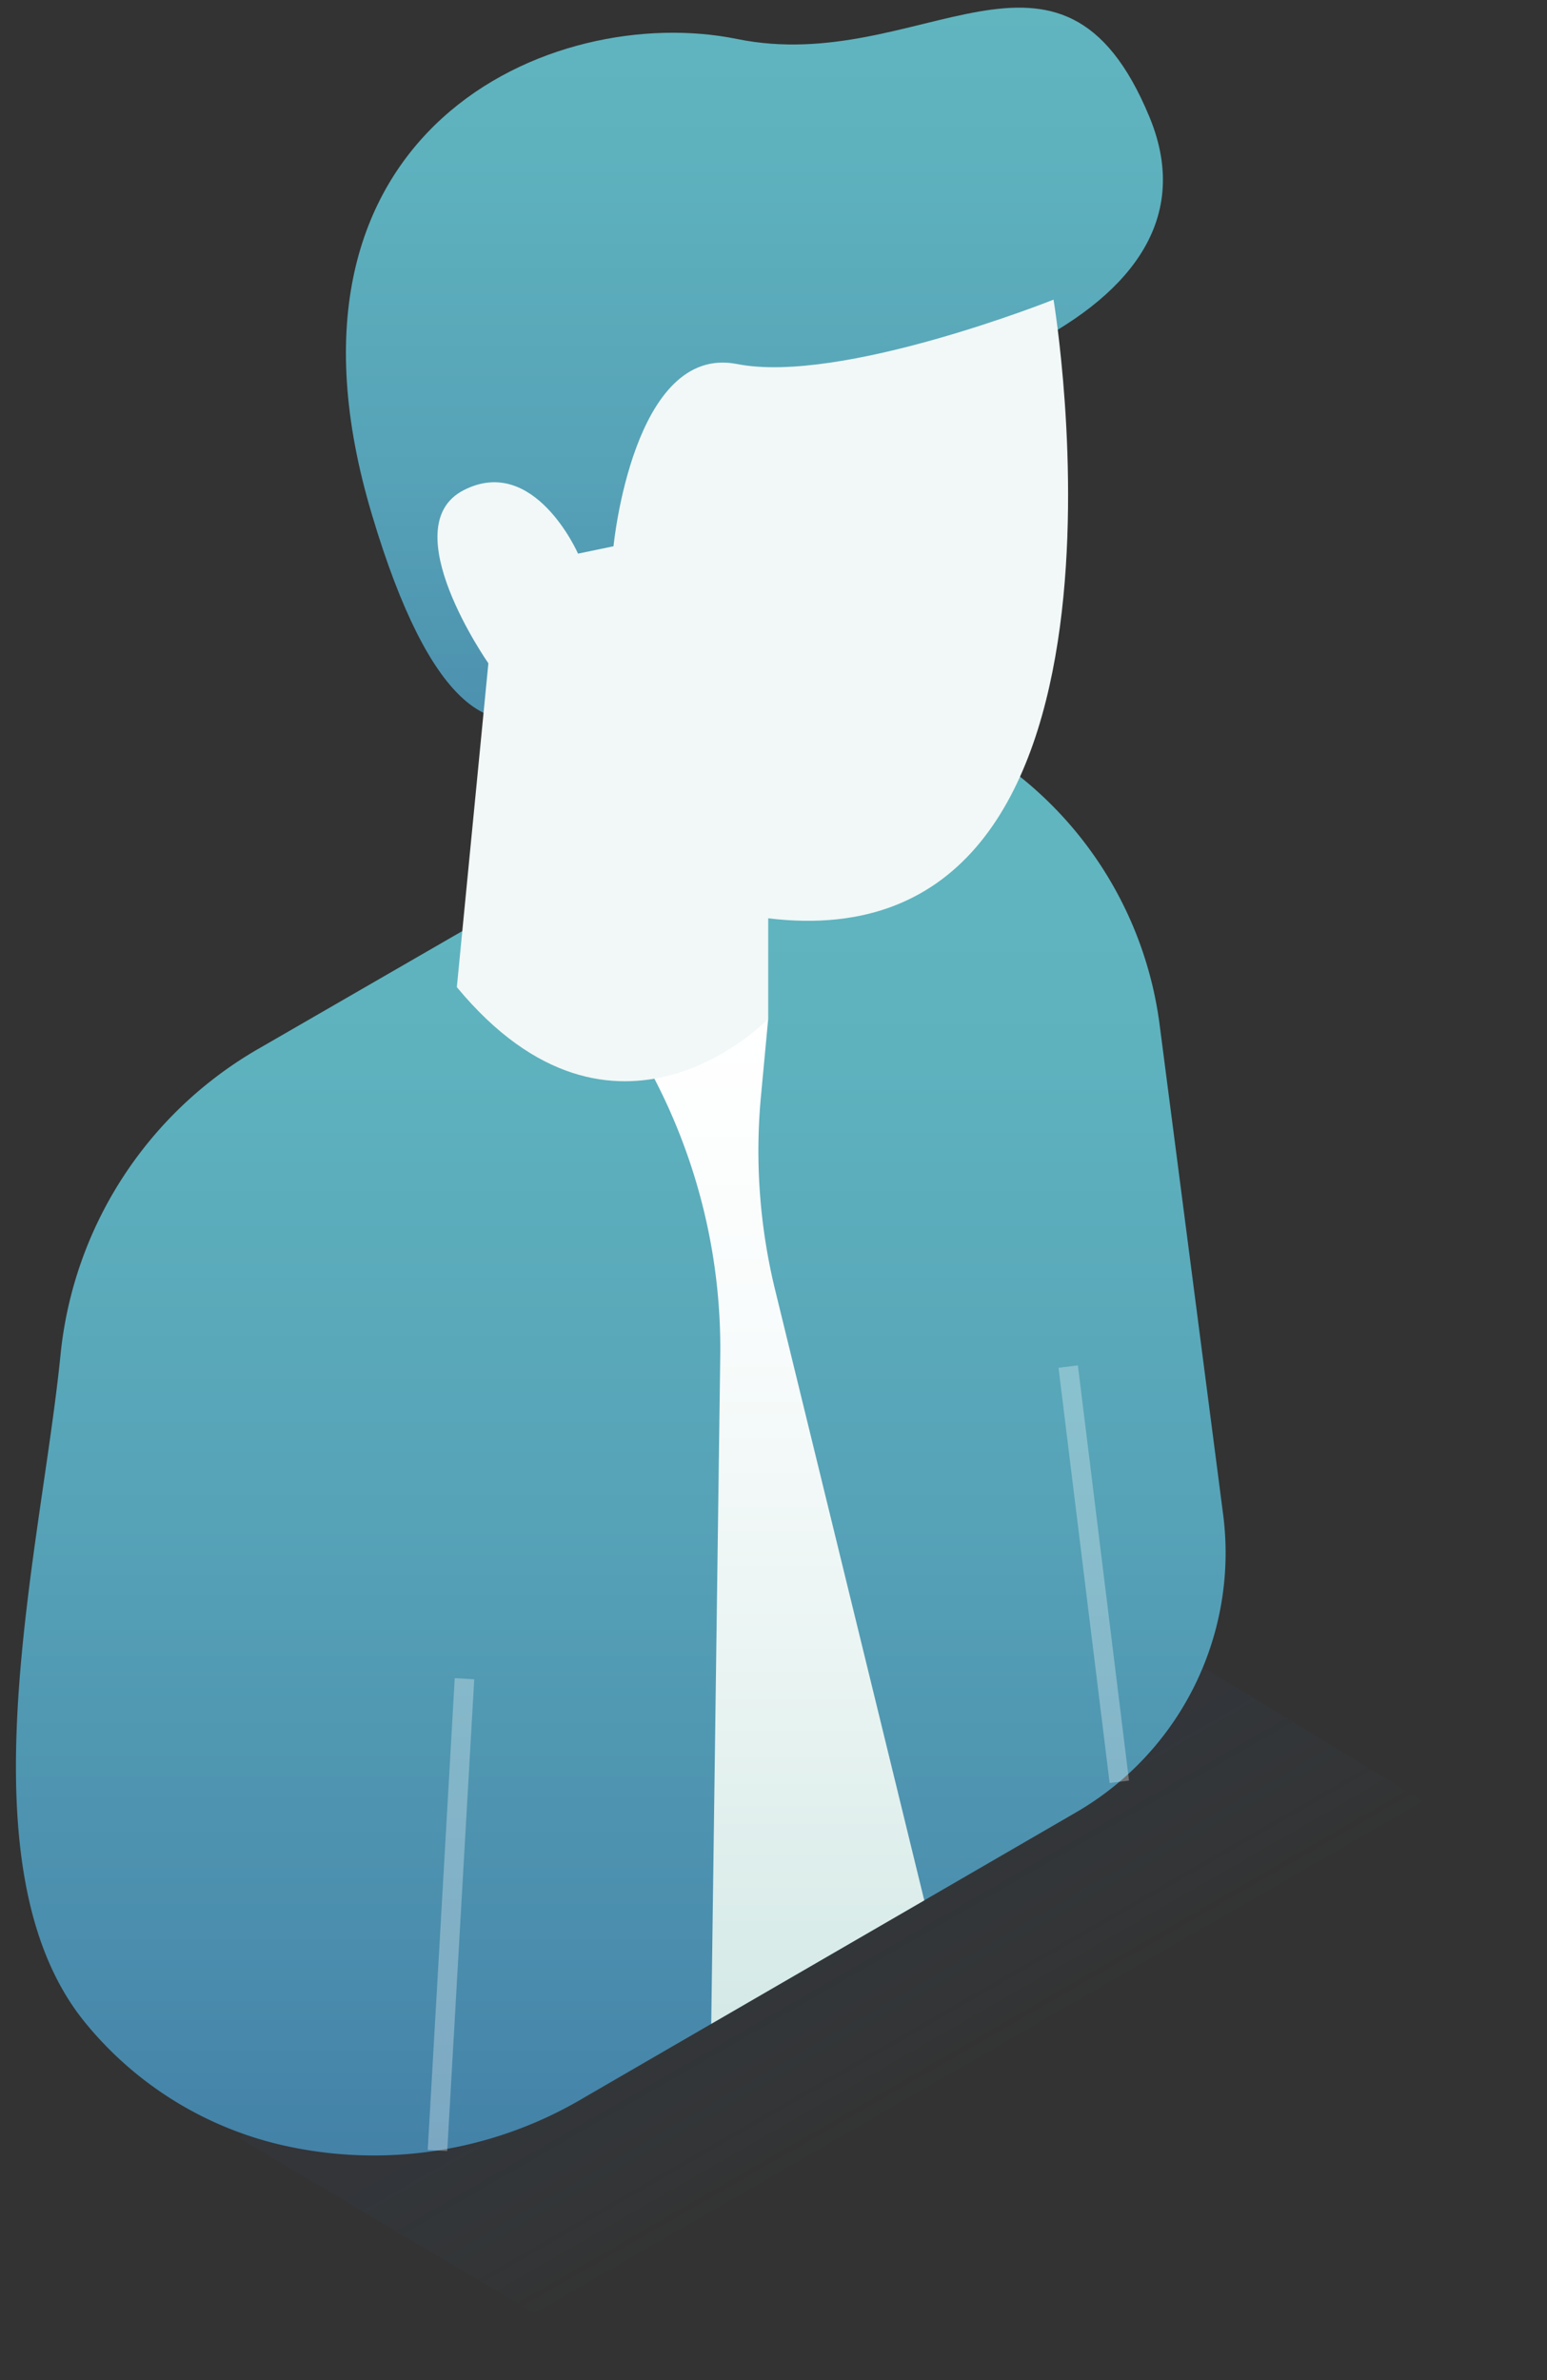 <?xml version="1.0" encoding="UTF-8"?> <svg xmlns="http://www.w3.org/2000/svg" width="52" height="80" viewBox="0 0 52 80"><rect x="0" y="0" width="52" height="80" fill="#333333" stroke="none"/><defs><linearGradient id="a" x1="57.955%" x2="42.061%" y1="57.987%" y2="42.152%"><stop offset="0%" stop-color="#3881A8" stop-opacity="0"></stop><stop offset="100%" stop-color="#2E4772"></stop></linearGradient><linearGradient id="b" x1="49.995%" x2="49.995%" y1="99.963%" y2="0%"><stop offset="0%" stop-color="#4482A8"></stop><stop offset="8%" stop-color="#4889AB"></stop><stop offset="43%" stop-color="#56A2B7"></stop><stop offset="75%" stop-color="#5EB2BE"></stop><stop offset="100%" stop-color="#61B7C0"></stop></linearGradient><linearGradient id="c" x1="50.036%" x2="50.036%" y1="100%" y2="0%"><stop offset="0%" stop-color="#D4E9E6"></stop><stop offset="34%" stop-color="#E9F4F2"></stop><stop offset="71%" stop-color="#F9FCFC"></stop><stop offset="100%" stop-color="#FFF"></stop></linearGradient><linearGradient id="d" x1="49.995%" x2="49.995%" y1="99.963%" y2="0%"><stop offset="0%" stop-color="#4482A8"></stop><stop offset="8%" stop-color="#4889AB"></stop><stop offset="43%" stop-color="#56A2B7"></stop><stop offset="75%" stop-color="#5EB2BE"></stop><stop offset="100%" stop-color="#61B7C0"></stop></linearGradient></defs><g fill="none" fill-rule="evenodd"><path fill="url(#a)" d="M51.46 62.754L21.392 79.79 8.017 71.856 38.25 54.708z" opacity=".1"></path><path fill="url(#b)" fill-rule="nonzero" d="M8.675 35.259l20.873-12.052 3.12 1.796a12.779 12.779 0 0 1 6.306 9.404l2.139 16.491a10.08 10.08 0 0 1-4.957 10.027l-16.501 9.567a13.822 13.822 0 0 1-10.216 1.6 12.018 12.018 0 0 1-6.622-4.164c-4.2-5.246-1.441-15.797-.783-22.387a13.406 13.406 0 0 1 6.641-10.282z"></path><path fill="url(#c)" fill-rule="nonzero" d="M25.822 34.243l-3.83 2.006a19.657 19.657 0 0 1 2.218 9.344l-.303 22.433 7.161-4.15-5.015-20.525a19.711 19.711 0 0 1-.474-6.512l.243-2.596z"></path><path fill="url(#d)" fill-rule="nonzero" d="M20.892 20.557s-1.23-5.993 3.462-6.249c4.694-.256 17.266-3.16 14.284-10.374-2.982-7.213-7.701-1.364-13.862-2.623-6.161-1.259-16.173 3.01-12.27 16 3.95 13.246 8.386 3.246 8.386 3.246z"></path><path fill="#F1F8F7" fill-rule="nonzero" d="M35.413 10.072s3.765 22.42-9.59 20.794v3.377s-5.141 5.37-10.467-1.063l1.06-10.885s-3.212-4.59-.836-5.816c2.376-1.227 3.85 2.13 3.85 2.13l1.192-.248s.659-6.813 4.154-6.125c3.495.689 10.637-2.164 10.637-2.164z"></path><path stroke="#FFF" stroke-width=".656" d="M14.705 72.282l.908-15.856M37.624 59.889l-1.718-13.955" opacity=".3"></path></g></svg> 